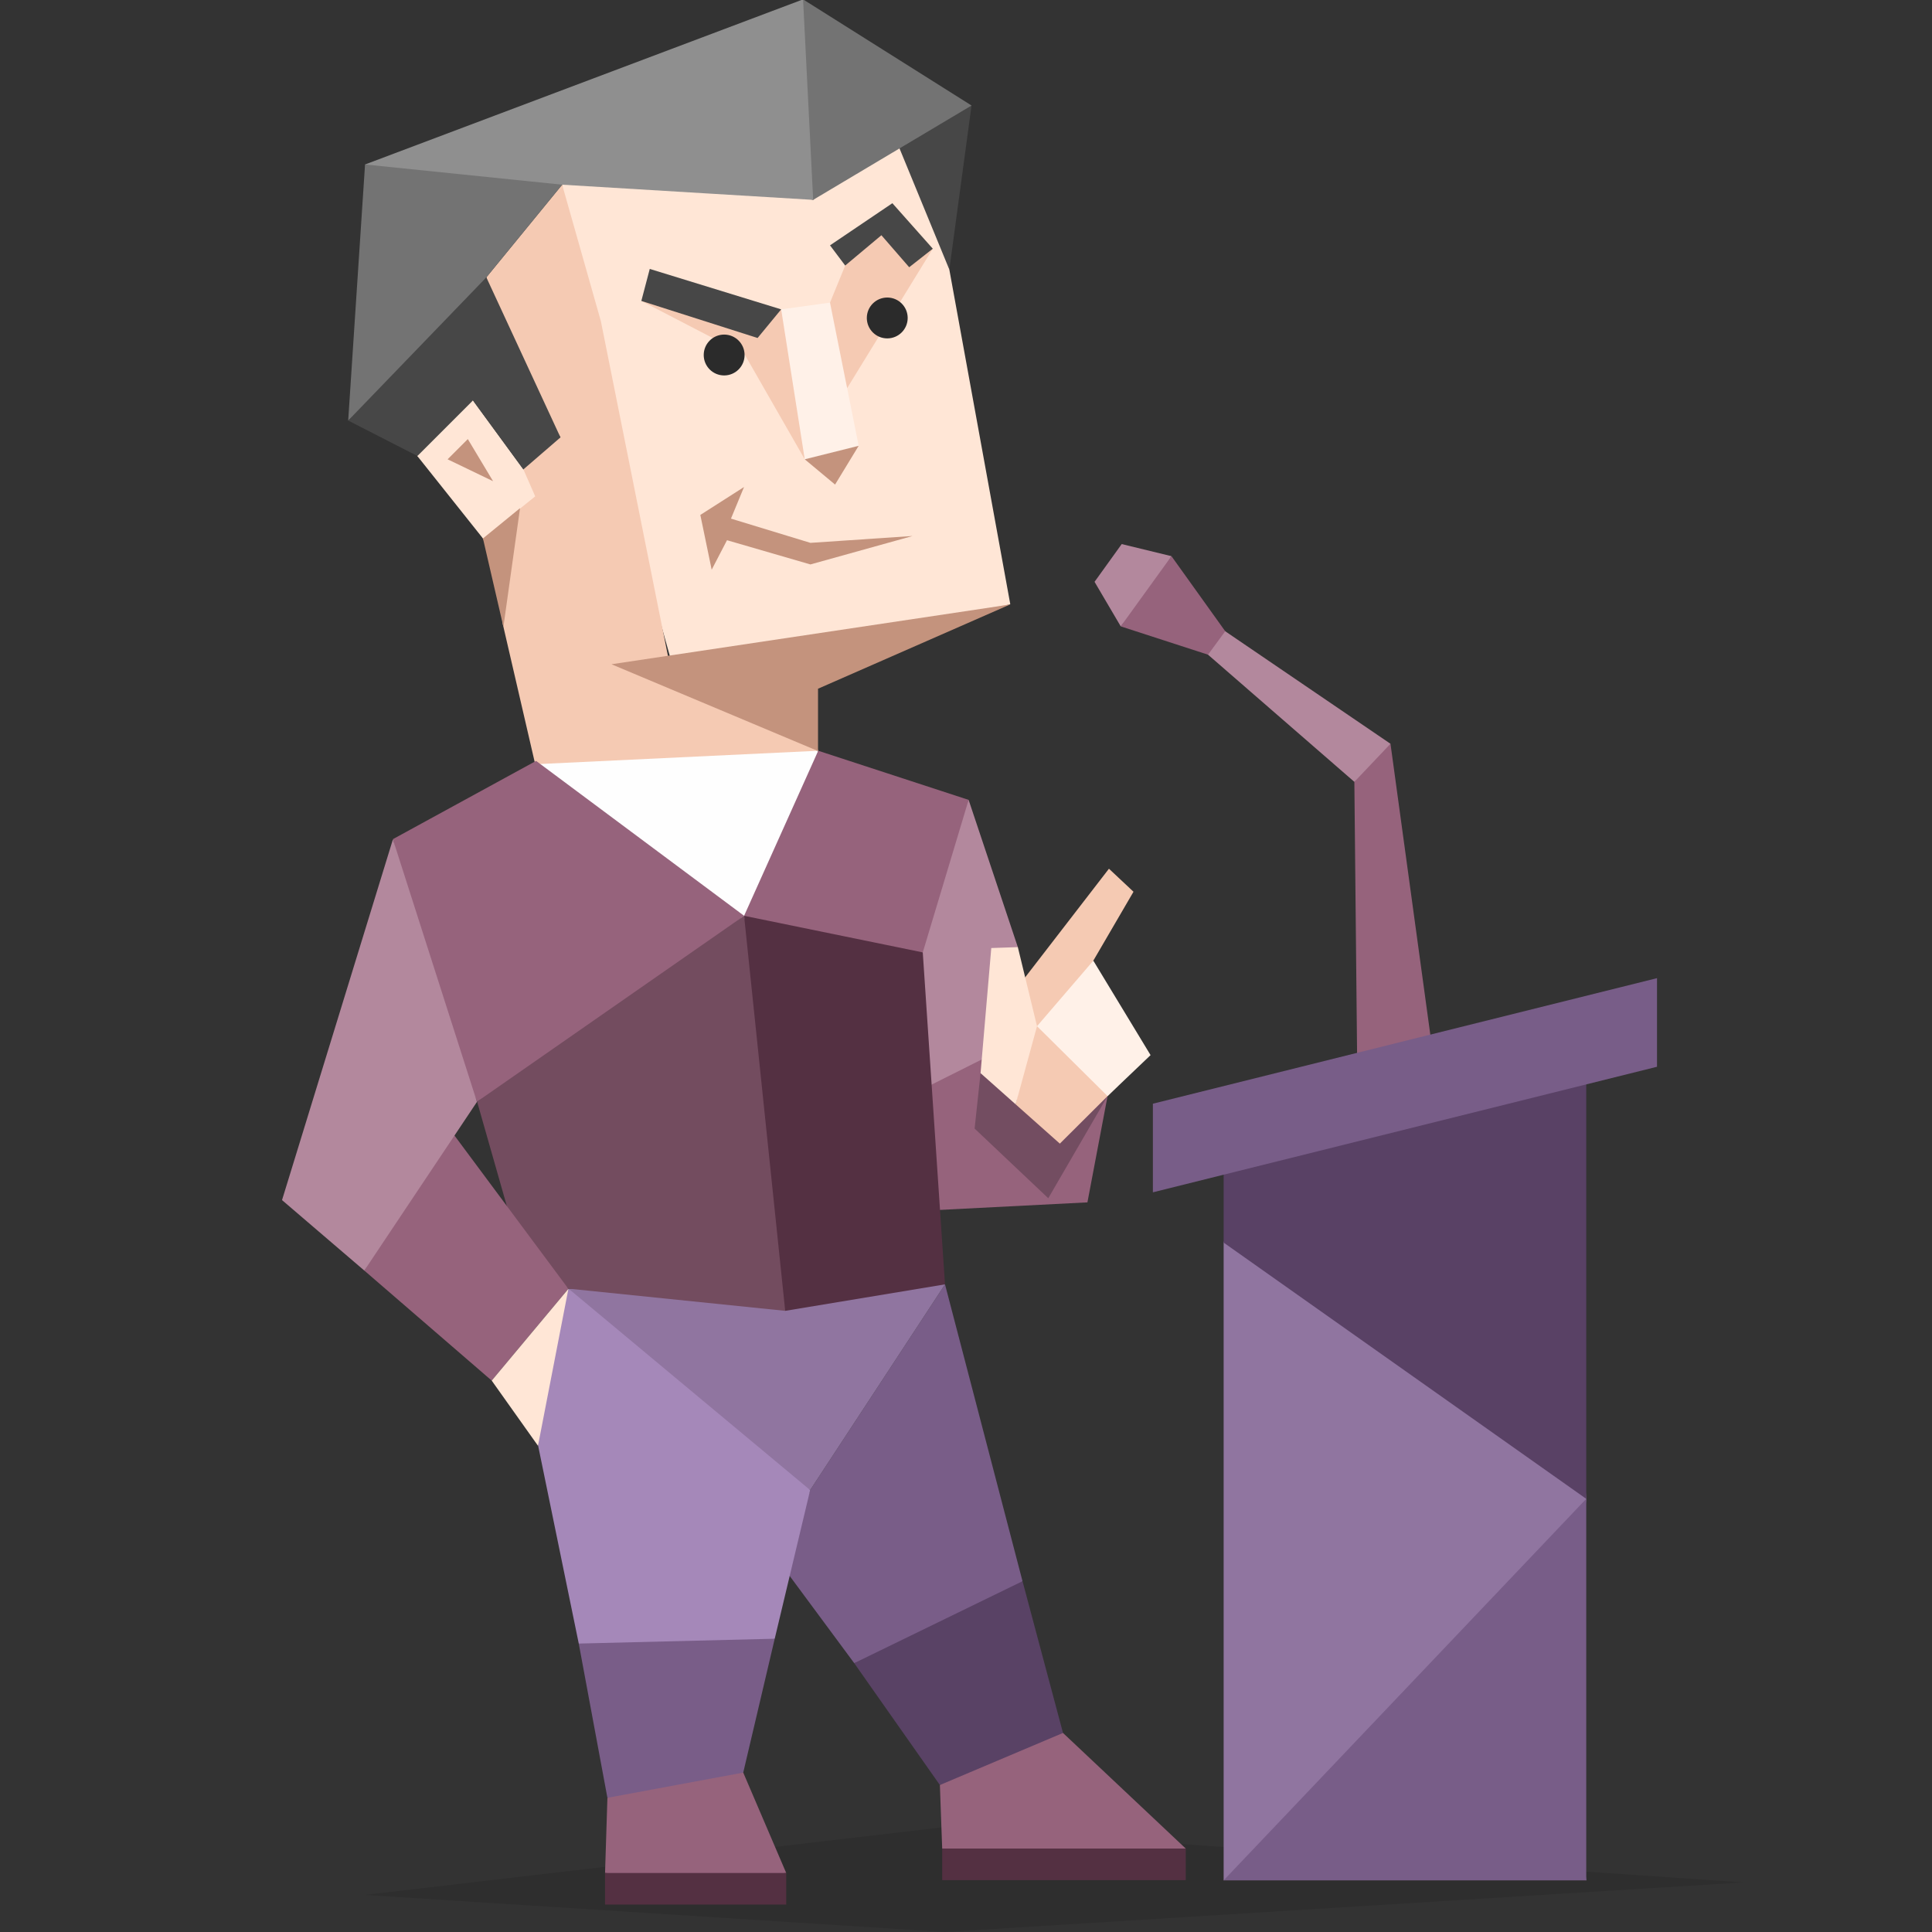 <svg xmlns="http://www.w3.org/2000/svg" viewBox="0 0 533.333 533.333" height="533.333" width="533.333"><rect x="0" y="0" width="533.333" height="533.333" fill="#333333" stroke="none"/><defs><clipPath id="a"><path d="M0 400h400V0H0z"/></clipPath><clipPath id="b"><path d="M75.578 21.609H361.014V0H75.578z"/></clipPath><clipPath id="c"><path d="M0 400h400V0H0z"/></clipPath></defs><g clip-path="url(#a)" transform="matrix(1.333 0 0 -1.333 0 533.333)"><g clip-path="url(#b)" opacity=".1"><path d="M75.578 7.68l119.015 13.93 166.421-11.335-165.361-10.275z" fill-rule="evenodd"/></g></g><path d="M216.512 433.038l19.295 26.075 26.869-6.739 19.592-15.879-21.397-81.944-37.223 56.784z" fill="#795d88" fill-rule="evenodd"/><path d="M235.807 459.113l23.649 33.647 29.256-6.965 4.732-7.411-11.176-41.888z" fill="#594265" fill-rule="evenodd"/><path d="M156.95 355.737l103.921-1.185-37.223 56.784-32.175-14.933z" fill="#9075a0" fill-rule="evenodd"/><path d="M223.648 411.336l-9.784 41.037-27.048 11.183-27.049-9.848-11.217-54.632-2.188-22.187 10.588-21.152z" fill="#a588b9" fill-rule="evenodd"/><path d="M213.864 452.374l-8.692 36.956-16.241 8.393-21.253-1.433-7.912-42.581z" fill="#795d88" fill-rule="evenodd"/><path d="M205.173 489.33l11.865 27.713-24.584 2.669-25.429-2.669.653-20.753zM293.444 478.384l33.884 31.915-39.319 2.668-27.917-2.668-.635-17.539z" fill="#96637c" fill-rule="evenodd"/><path d="M217.037 525.763h-50.013v-8.719h50.013zM327.329 519.017h-67.236v-8.719h67.236z" fill="#543042" fill-rule="evenodd"/><path d="M147.991 210.049l60.907 63.009 16.976-65.812-40.264-6.357z" fill="#fefefe" fill-rule="evenodd"/><path d="M224.479 55.169l14.357-15.525 16.337-3.077 23.717 130.219-42.905 10.909-51.037 3.508-24.801-88.504-4.963-41.715 35.357-4.281z" fill="#ffe6d6" fill-rule="evenodd"/><path d="M215.642 187.016l63.249-20.231-93.944 17.087-19.077-95.213-10.687-37.673-20.928 25.577 5.928 19.853 14.535 24.328-6.549 1.755-3.683 7.081-7.721-5.56-6.229-13.507-6.935 10.639-8.415 4.708 12.483 10.276 5.656 12.511 3.609 7.868 1.863 15.784 8.947 38.669 78.131-3.721z" fill="#f5cab3" fill-rule="evenodd"/><path d="M262.067 74.421l6.128-45.295-23.205 3.763z" fill="#474747" fill-rule="evenodd"/><path d="M267.39 220.807l13.587 40.652-3.975 37.711-25.091 17.488-1.367-61.073z" fill="#b3889d" fill-rule="evenodd"/><path d="M271.844 292.055l5.157 7.115 28.745 3.412-5.559 29.337-44.263 2.261-2.899-32.695z" fill="#96637c" fill-rule="evenodd"/><path d="M270.684 296.245l-1.639 15.3 20.333 19.228 16.368-28.191-15.164-2.252z" fill="#734d61" fill-rule="evenodd"/><path d="M286.271 283.282l-7.472-8.048 27.329-35.421 6.776 6.355-11.091 19.023-4.489 13.791z" fill="#f5cab3" fill-rule="evenodd"/><path d="M286.271 276.593l22.429 23.047-16.128 16.061-12.201-10.845z" fill="#f5cab3" fill-rule="evenodd"/><path d="M280.977 261.458l-7.332.249-2.961 34.537 9.687 8.611 5.901-21.573z" fill="#ffe6d6" fill-rule="evenodd"/><path d="M286.271 283.282l15.543-18.092 15.804 26.08-11.872 11.312z" fill="#fff1e8" fill-rule="evenodd"/><path d="M177.042 83.074l28.555 14.82 16.556 28.896-1.979-26.881-4.532-14.509zM233.315 73.307l-4.187 10.232-.639 10.613 5.36 12.999 23.649-38.495-11.163-12.557z" fill="#f5cab3" fill-rule="evenodd"/><path d="M215.642 85.399l-36.275-11.161-2.325 8.836 32.088 10.232zM229.129 67.727l17.208-11.627 11.161 12.557-6.512 5.116-7.673-8.836-9.997 8.369z" fill="#474747" fill-rule="evenodd"/><path d="M229.129 83.539l7.907 39.531-6.311 4.271-8.572-.549-6.511-41.392z" fill="#fff1e8" fill-rule="evenodd"/><path d="M251.912 147.965l-28.196 1.891-21.932-6.688 3.603-8.723-12.061 7.705 3.133 15.119 4.229-8.14 23.028 6.687z" fill="#c4937d" fill-rule="evenodd"/><path d="M144.487 129.58l3.256 7.441-14.417 11.625-18.139-22.787 15.349-15.347z" fill="#ffe6d6" fill-rule="evenodd"/><path d="M221.669.001l-3.587 30.167 6.396 25.003 43.717-26.043L221.963.001z" fill="#737373"/><path d="M221.231.001L100.769 45.403l26.087 7.968 28.328-2.387 69.293 4.185L221.697.001z" fill="#8f8f8f"/><path d="M100.771 45.404l-4.651 70.689 21.103-17.809 17.033-21.721 20.928-25.579z" fill="#737373" fill-rule="evenodd"/><path d="M134.255 76.563l20.463 44.181-10.232 8.836-13.951-19.068-15.348 15.348-19.068-9.767z" fill="#474747" fill-rule="evenodd"/><path d="M123.559 126.79l5.581-5.581 6.975 11.628zM133.325 148.647l10.232-8.371-4.589 32.757zM237.036 123.069l-6.511 10.697-8.372-6.977z" fill="#c4937d" fill-rule="evenodd"/><path d="M147.991 210.049l57.415 42.756-33.032 26.248-40.671 25.059-13.817-31.545-9.393-40.936zM225.874 207.247l41.516 13.56-12.657 42.103-23.341 4.991-25.984-15.095z" fill="#96637c" fill-rule="evenodd"/><path d="M131.703 304.111l11.299 39.648 13.948 11.977 59.809 6.125.279-59.28-11.632-49.777z" fill="#734c5f" fill-rule="evenodd"/><path d="M205.406 252.805l49.327 10.105 6.137 91.64-44.112 7.312z" fill="#543042" fill-rule="evenodd"/><g clip-path="url(#c)" transform="matrix(1.333 0 0 -1.333 0 533.333)"><path d="M187.974 334.252c0-2.337-1.894-4.231-4.231-4.231-2.337 0-4.232 1.894-4.232 4.231 0 2.337 1.895 4.231 4.232 4.231s4.231-1.894 4.231-4.231M154.197 326.58c0-2.337-1.895-4.231-4.231-4.231-2.337 0-4.232 1.894-4.232 4.231 0 2.337 1.895 4.231 4.232 4.231 2.336 0 4.231-1.894 4.231-4.231" fill="#2b2b2b"/><path d="M126.629 262.539l82.539 12.372-39.763-17.44v-12.906z" fill="#c4937d" fill-rule="evenodd"/><path d="M92.033 167.747l25.68-34.549-15.884-19.008-26.384 22.788z" fill="#96637c" fill-rule="evenodd"/><path d="M111.412 100.693l-9.583 13.496 15.884 19.008z" fill="#ffe6d6" fill-rule="evenodd"/><path d="M81.37 226.277l-22.965-74.704 17.04-14.595 23.333 34.938z" fill="#b3889d" fill-rule="evenodd"/><path d="M296.838 181.207l-15.763-2.842-.599 59.819 2.957 4.605 4.524 3.283z" fill="#96637c" fill-rule="evenodd"/><path d="M287.957 246.071l-7.481-7.888-32.783 28.49.259 3.186 3.032 1.387zM242.601 284.922l-4.73-7.711-5.776-6.827-5.424 9.224 5.625 7.819z" fill="#b3889d" fill-rule="evenodd"/><path d="M242.601 284.922l-10.506-14.538 18.075-5.863 3.563 4.853z" fill="#96637c" fill-rule="evenodd"/><path d="M328.499 10.695l-34.571 5.956-40.524-5.956v132.076l2.977 10.411-2.977 18.745 75.095 19-3.435-53.335 3.435-47.886-4.35-44.391z" fill="#9075a0" fill-rule="evenodd"/><path d="M328.499 190.927l-75.095-17.884v-30.272l75.095-53.066z" fill="#594165" fill-rule="evenodd"/><path d="M343.152 179.182l-104.4-26v18.352l104.4 26zM328.499 89.706l-75.095-79.011h75.095z" fill="#785d88" fill-rule="evenodd"/></g></svg>